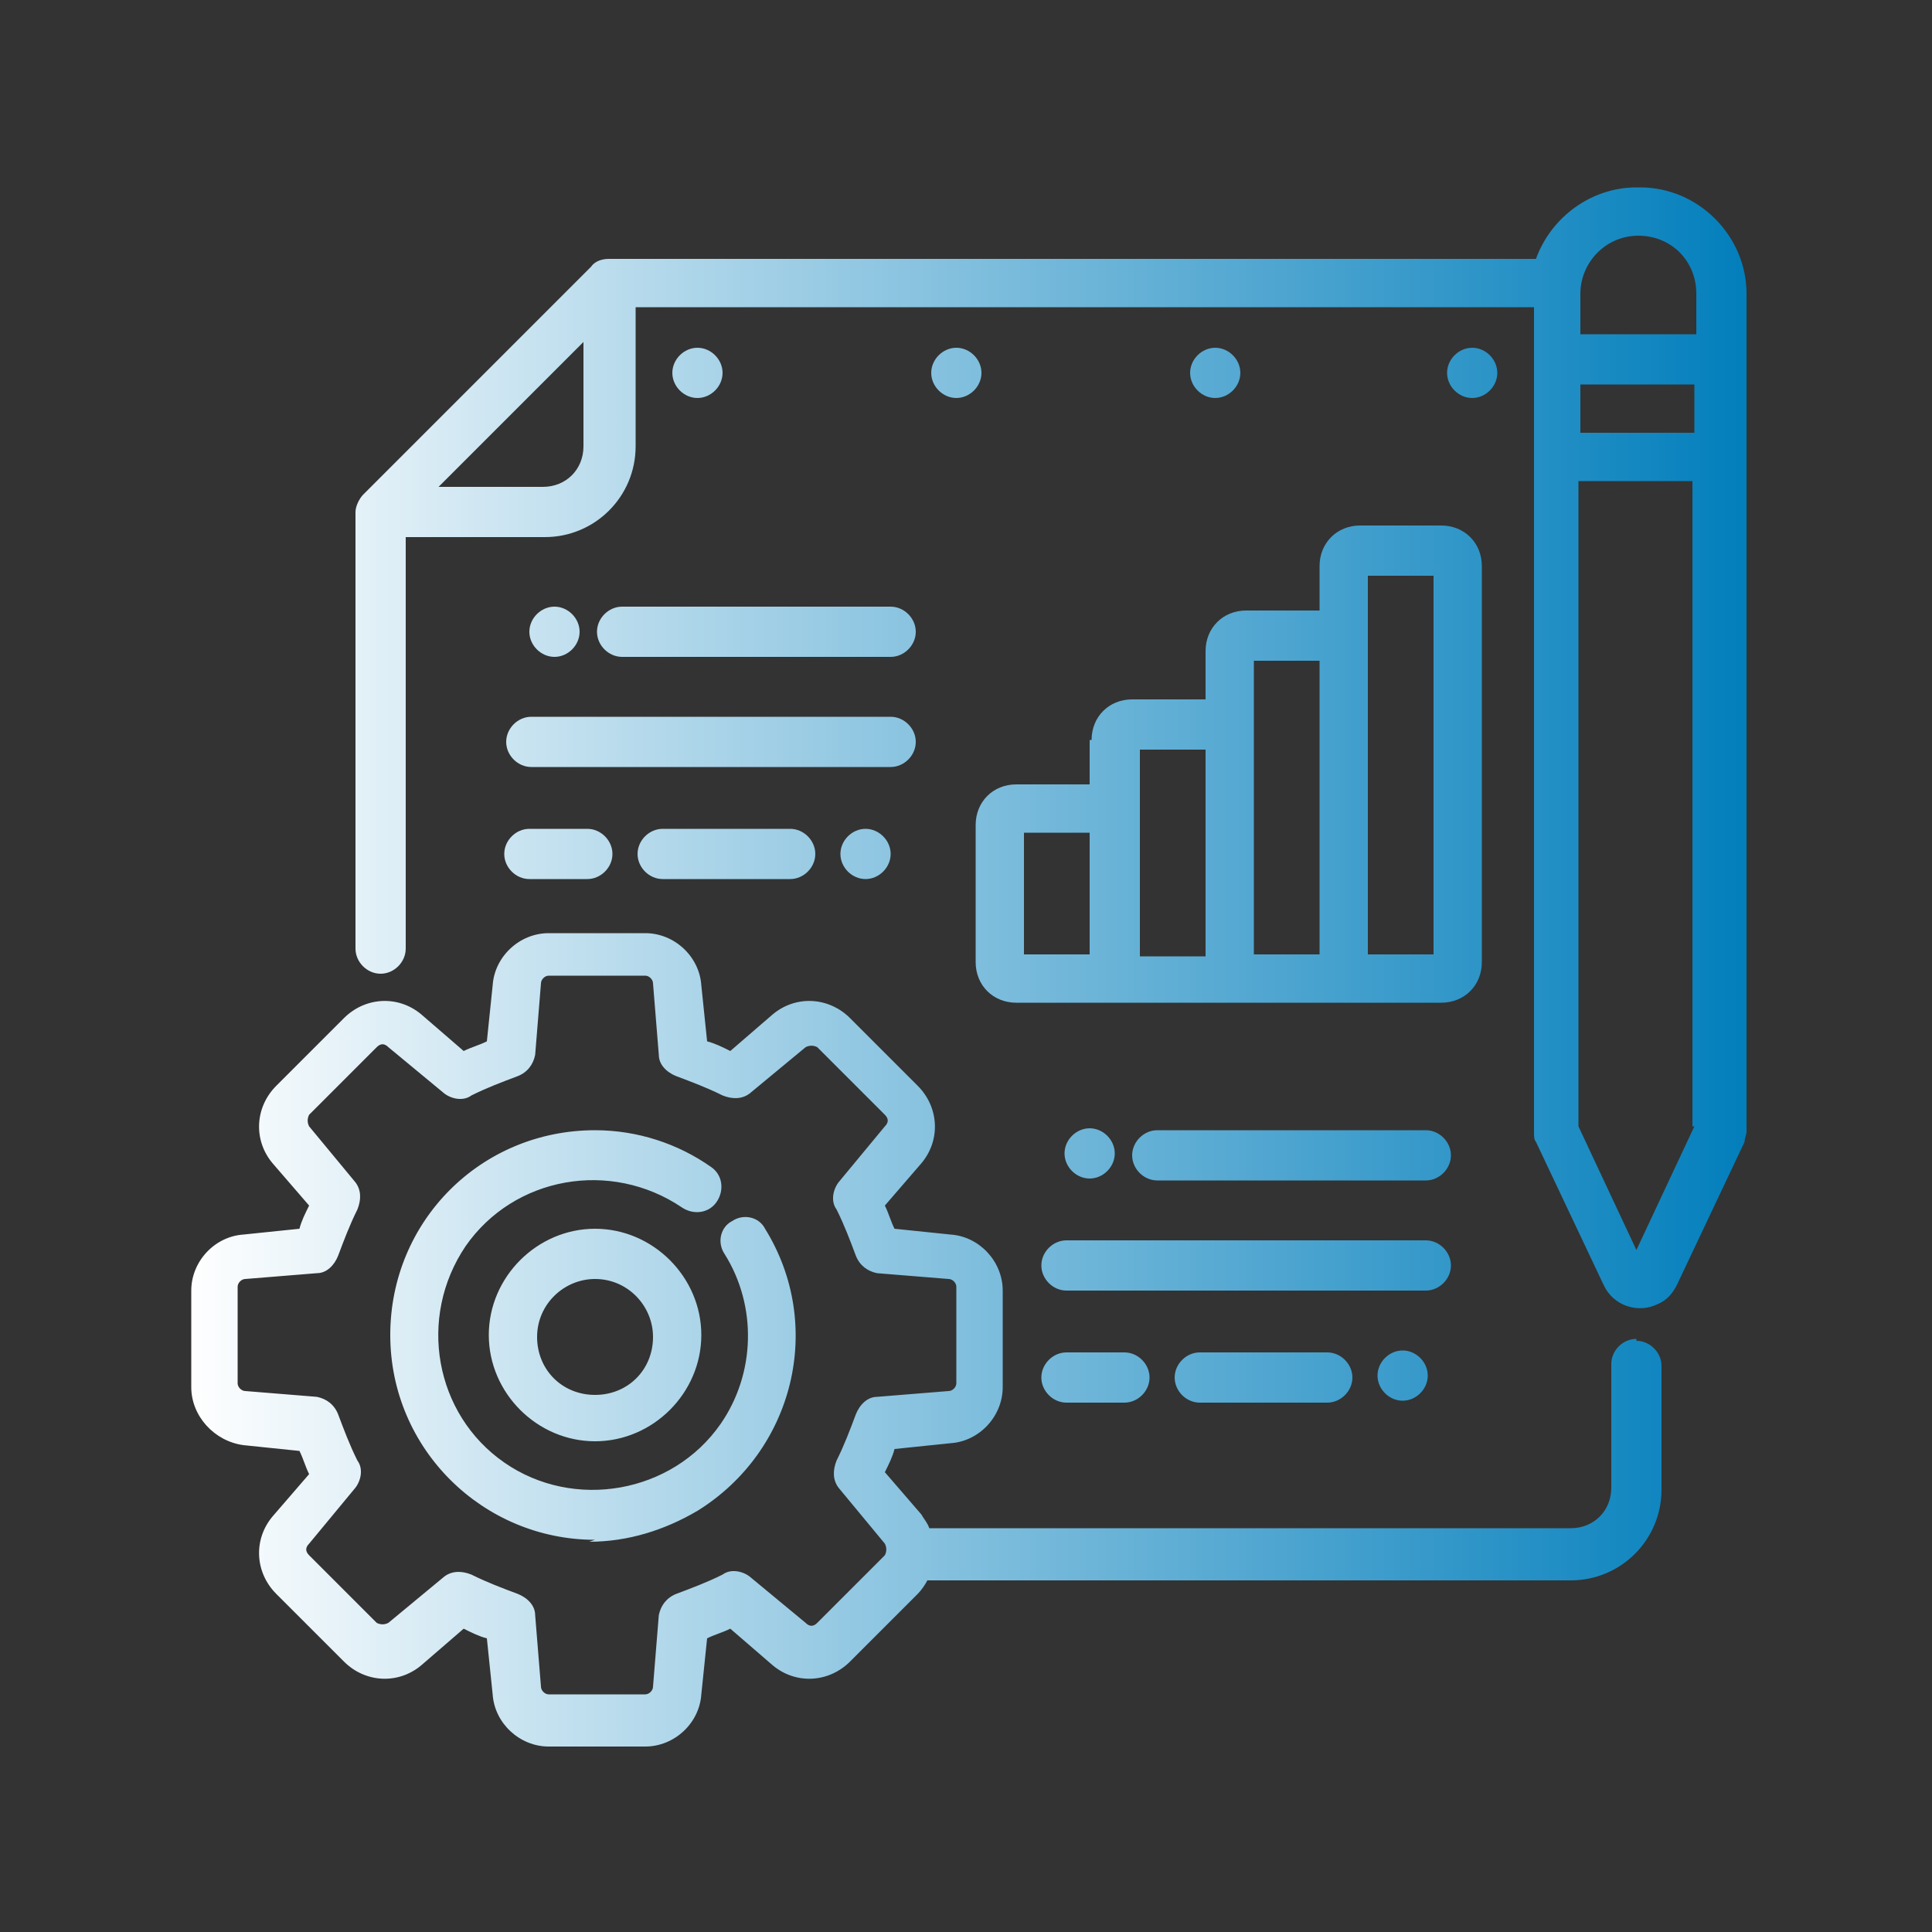 <?xml version="1.0" encoding="UTF-8"?>
<svg xmlns="http://www.w3.org/2000/svg" xmlns:xlink="http://www.w3.org/1999/xlink" id="Warstwa_6" viewBox="0 0 100 100">
  <rect x="0" y="0" width="100" height="100" fill="#333333" stroke="none"/>
  <defs>
    <style>.cls-1{fill:url(#Nowa_próbka_gradientu_2);}</style>
    <linearGradient id="Nowa_próbka_gradientu_2" x1="9.7" y1="50" x2="90.2" y2="50" gradientUnits="userSpaceOnUse">
      <stop offset="0" stop-color="#fff"></stop>
      <stop offset="1" stop-color="#037fbc"></stop>
    </linearGradient>
  </defs>
  <path class="cls-1" d="M30.8,79.7c-5.8,0-10.6-4.7-10.6-10.6s4.7-10.6,10.6-10.6c2.2,0,4.3.7,6,1.9.6.4.7,1.2.3,1.8-.4.6-1.2.7-1.8.3-3.7-2.5-8.7-1.6-11.2,2-2.5,3.7-1.6,8.7,2,11.2s8.7,1.6,11.2-2c1.8-2.6,1.9-6.1.2-8.8-.4-.6-.2-1.4.4-1.7.6-.4,1.4-.2,1.7.4,3.1,5,1.5,11.5-3.5,14.6-1.7,1-3.6,1.6-5.6,1.6ZM30.8,74.6c-3,0-5.5-2.5-5.5-5.5s2.5-5.5,5.5-5.5,5.5,2.5,5.5,5.5h0c0,3-2.5,5.5-5.5,5.5ZM30.8,66.2c-1.6,0-3,1.3-3,3s1.3,3,3,3,3-1.3,3-3h0c0-1.6-1.3-3-3-3ZM84.7,69.3c-.7,0-1.3.6-1.3,1.3h0v6.4c0,1.2-.9,2.1-2.1,2.1h-33.2c-.1-.3-.3-.5-.4-.7l-1.9-2.2c.2-.4.4-.8.5-1.2l2.9-.3c1.5-.1,2.7-1.4,2.7-2.9v-5c0-1.5-1.2-2.8-2.7-2.9l-2.9-.3c-.2-.4-.3-.8-.5-1.2l1.9-2.2c1-1.2.9-2.9-.2-4l-3.5-3.5c-1.1-1.1-2.8-1.2-4-.2l-2.2,1.9c-.4-.2-.8-.4-1.2-.5l-.3-2.9c-.1-1.5-1.4-2.7-2.9-2.7h-5c-1.5,0-2.8,1.2-2.9,2.7l-.3,2.9c-.4.2-.8.3-1.2.5l-2.2-1.9c-1.2-1-2.9-.9-4,.2l-3.5,3.5c-1.1,1.1-1.2,2.8-.2,4l1.9,2.2c-.2.4-.4.8-.5,1.2l-2.9.3c-1.5.1-2.7,1.4-2.7,2.9v5c0,1.5,1.2,2.8,2.7,3l2.9.3c.2.4.3.8.5,1.2l-1.9,2.2c-1,1.2-.9,2.9.2,4l3.5,3.5c1.1,1.1,2.8,1.2,4,.2l2.2-1.9c.4.2.8.4,1.2.5l.3,2.9c.1,1.5,1.4,2.7,2.9,2.7h5c1.5,0,2.8-1.2,2.9-2.7l.3-2.9c.4-.2.8-.3,1.2-.5l2.2,1.9c1.2,1,2.9.9,4-.2l3.5-3.5c.2-.2.4-.5.5-.7h33.3c2.6,0,4.7-2.1,4.7-4.7v-6.4c0-.7-.6-1.3-1.3-1.3h0ZM45.8,80.5l-3.5,3.5c-.2.2-.4.2-.6,0l-2.9-2.4c-.4-.3-1-.4-1.4-.1-.8.4-1.6.7-2.4,1-.5.2-.8.6-.9,1.1l-.3,3.7c0,.2-.2.4-.4.4h-5c-.2,0-.4-.2-.4-.4l-.3-3.7c0-.5-.4-.9-.9-1.1-.8-.3-1.6-.6-2.4-1-.5-.2-1-.2-1.4.1l-2.9,2.4c-.2.1-.4.1-.6,0l-3.5-3.5c-.2-.2-.2-.4,0-.6l2.4-2.9c.3-.4.4-1,.1-1.4-.4-.8-.7-1.6-1-2.4-.2-.5-.6-.8-1.1-.9l-3.7-.3c-.2,0-.4-.2-.4-.4v-5c0-.2.2-.4.4-.4l3.7-.3c.5,0,.9-.4,1.1-.9.3-.8.6-1.6,1-2.4.2-.5.2-1-.1-1.4l-2.4-2.9c-.1-.2-.1-.4,0-.6l3.5-3.5c.2-.2.4-.2.6,0l2.9,2.4c.4.3,1,.4,1.4.1.8-.4,1.6-.7,2.4-1,.5-.2.8-.6.9-1.1l.3-3.7c0-.2.2-.4.4-.4h5c.2,0,.4.2.4.4l.3,3.7c0,.5.4.9.9,1.1.8.3,1.6.6,2.4,1,.5.2,1,.2,1.4-.1l2.9-2.4c.2-.1.4-.1.6,0l3.5,3.5c.2.2.2.4,0,.6l-2.4,2.9c-.3.4-.4,1-.1,1.4.4.8.7,1.6,1,2.4.2.5.6.8,1.1.9l3.7.3c.2,0,.4.2.4.4v5c0,.2-.2.4-.4.4l-3.7.3c-.5,0-.9.4-1.1.9-.3.8-.6,1.6-1,2.4-.2.5-.2,1,.1,1.4l2.4,2.9c.1.2.1.4,0,.6h0ZM56.4,38.3v2.3h-3.8c-1.2,0-2.1.9-2.1,2.1v7.1c0,1.2.9,2.1,2.1,2.1h22c1.2,0,2.1-.9,2.1-2.1v-20.5c0-1.2-.9-2.1-2.1-2.1h-4.2c-1.2,0-2.1.9-2.1,2.1v2.3h-3.8c-1.2,0-2.1.9-2.1,2.1v2.5h-3.8c-1.2,0-2.1.9-2.1,2.1ZM56.4,49.4h-3.4v-6.3h3.4v6.3ZM70.8,32.9v-3.1h3.4v19.6h-3.4v-16.5ZM64.9,37.5v-3.3h3.4v15.2h-3.4v-11.9ZM59,41.9v-3.1h3.4v10.7h-3.4v-7.5ZM76.2,18c.7,0,1.3.6,1.3,1.3s-.6,1.3-1.3,1.3-1.3-.6-1.3-1.3.6-1.3,1.3-1.3ZM62.9,18c.7,0,1.3.6,1.3,1.3s-.6,1.3-1.3,1.3-1.3-.6-1.3-1.3.6-1.3,1.3-1.3ZM49.5,18c.7,0,1.3.6,1.3,1.3s-.6,1.3-1.3,1.3-1.3-.6-1.3-1.3.6-1.3,1.3-1.3ZM36.1,18c.7,0,1.3.6,1.3,1.3s-.6,1.3-1.3,1.3-1.3-.6-1.3-1.3.6-1.3,1.3-1.3ZM26.2,38.4c0,.7.6,1.3,1.3,1.3h18.6c.7,0,1.3-.6,1.3-1.3s-.6-1.3-1.3-1.3h-18.6c-.7,0-1.3.6-1.3,1.3ZM34.3,42.9c-.7,0-1.3.6-1.3,1.3s.6,1.3,1.3,1.3h6.6c.7,0,1.3-.6,1.3-1.3s-.6-1.3-1.3-1.3h-6.6ZM27.4,45.5h3c.7,0,1.3-.6,1.3-1.3s-.6-1.3-1.3-1.3h-3c-.7,0-1.3.6-1.3,1.3s.6,1.3,1.3,1.3ZM30.9,32.7c0,.7.6,1.3,1.3,1.3h13.9c.7,0,1.3-.6,1.3-1.3s-.6-1.3-1.3-1.3h-13.9c-.7,0-1.3.6-1.3,1.3ZM28.7,31.4c.7,0,1.3.6,1.3,1.3s-.6,1.3-1.3,1.3-1.3-.6-1.3-1.3.6-1.3,1.3-1.3ZM44.8,42.9c.7,0,1.3.6,1.3,1.3s-.6,1.3-1.3,1.3-1.3-.6-1.3-1.3.6-1.3,1.3-1.3ZM75.1,65.5c0-.7-.6-1.3-1.3-1.3h-18.6c-.7,0-1.3.6-1.3,1.3s.6,1.3,1.3,1.3h18.6c.7,0,1.3-.6,1.3-1.3ZM62.1,70c-.7,0-1.3.6-1.3,1.3s.6,1.3,1.3,1.3h6.6c.7,0,1.3-.6,1.3-1.3s-.6-1.3-1.3-1.3h-6.6ZM55.2,70c-.7,0-1.3.6-1.3,1.3s.6,1.3,1.3,1.3h3c.7,0,1.3-.6,1.3-1.3s-.6-1.3-1.3-1.3h-3ZM73.8,58.5h-13.9c-.7,0-1.3.6-1.3,1.3s.6,1.3,1.3,1.3h13.9c.7,0,1.3-.6,1.3-1.3s-.6-1.3-1.3-1.3ZM56.4,61c.7,0,1.3-.6,1.3-1.3s-.6-1.3-1.3-1.3-1.3.6-1.3,1.3h0c0,.7.6,1.3,1.3,1.3ZM71.3,71.2c0,.7.6,1.3,1.3,1.3s1.3-.6,1.3-1.3-.6-1.3-1.3-1.3-1.3.6-1.3,1.3h0ZM84.7,9.7c-2.3,0-4.4,1.5-5.2,3.7H31.5c-.3,0-.7.1-.9.4l-11.8,11.8c-.2.2-.4.6-.4.9v22.6c0,.7.6,1.3,1.3,1.3s1.3-.6,1.3-1.3v-21.3h7.2c2.6,0,4.7-2.1,4.7-4.7v-7.2h46.5v42.7c0,.2,0,.4.1.5l3.5,7.4c.5,1.1,1.8,1.5,2.8,1,.5-.2.8-.6,1-1l3.5-7.4c0-.2.1-.4.1-.5V15.2c0-3-2.5-5.5-5.5-5.5h0ZM28.1,25.2h-5.4l7.5-7.5v5.4c0,1.2-.9,2.1-2.1,2.1ZM87.7,58.3l-3,6.4-3-6.4V24.9h5.9v33.4ZM87.7,22.4h-5.9v-2.5h5.9v2.5ZM87.7,17.3h-5.9v-2.1c0-1.6,1.3-3,3-3s3,1.3,3,3v2.1Z"></path>
</svg>
